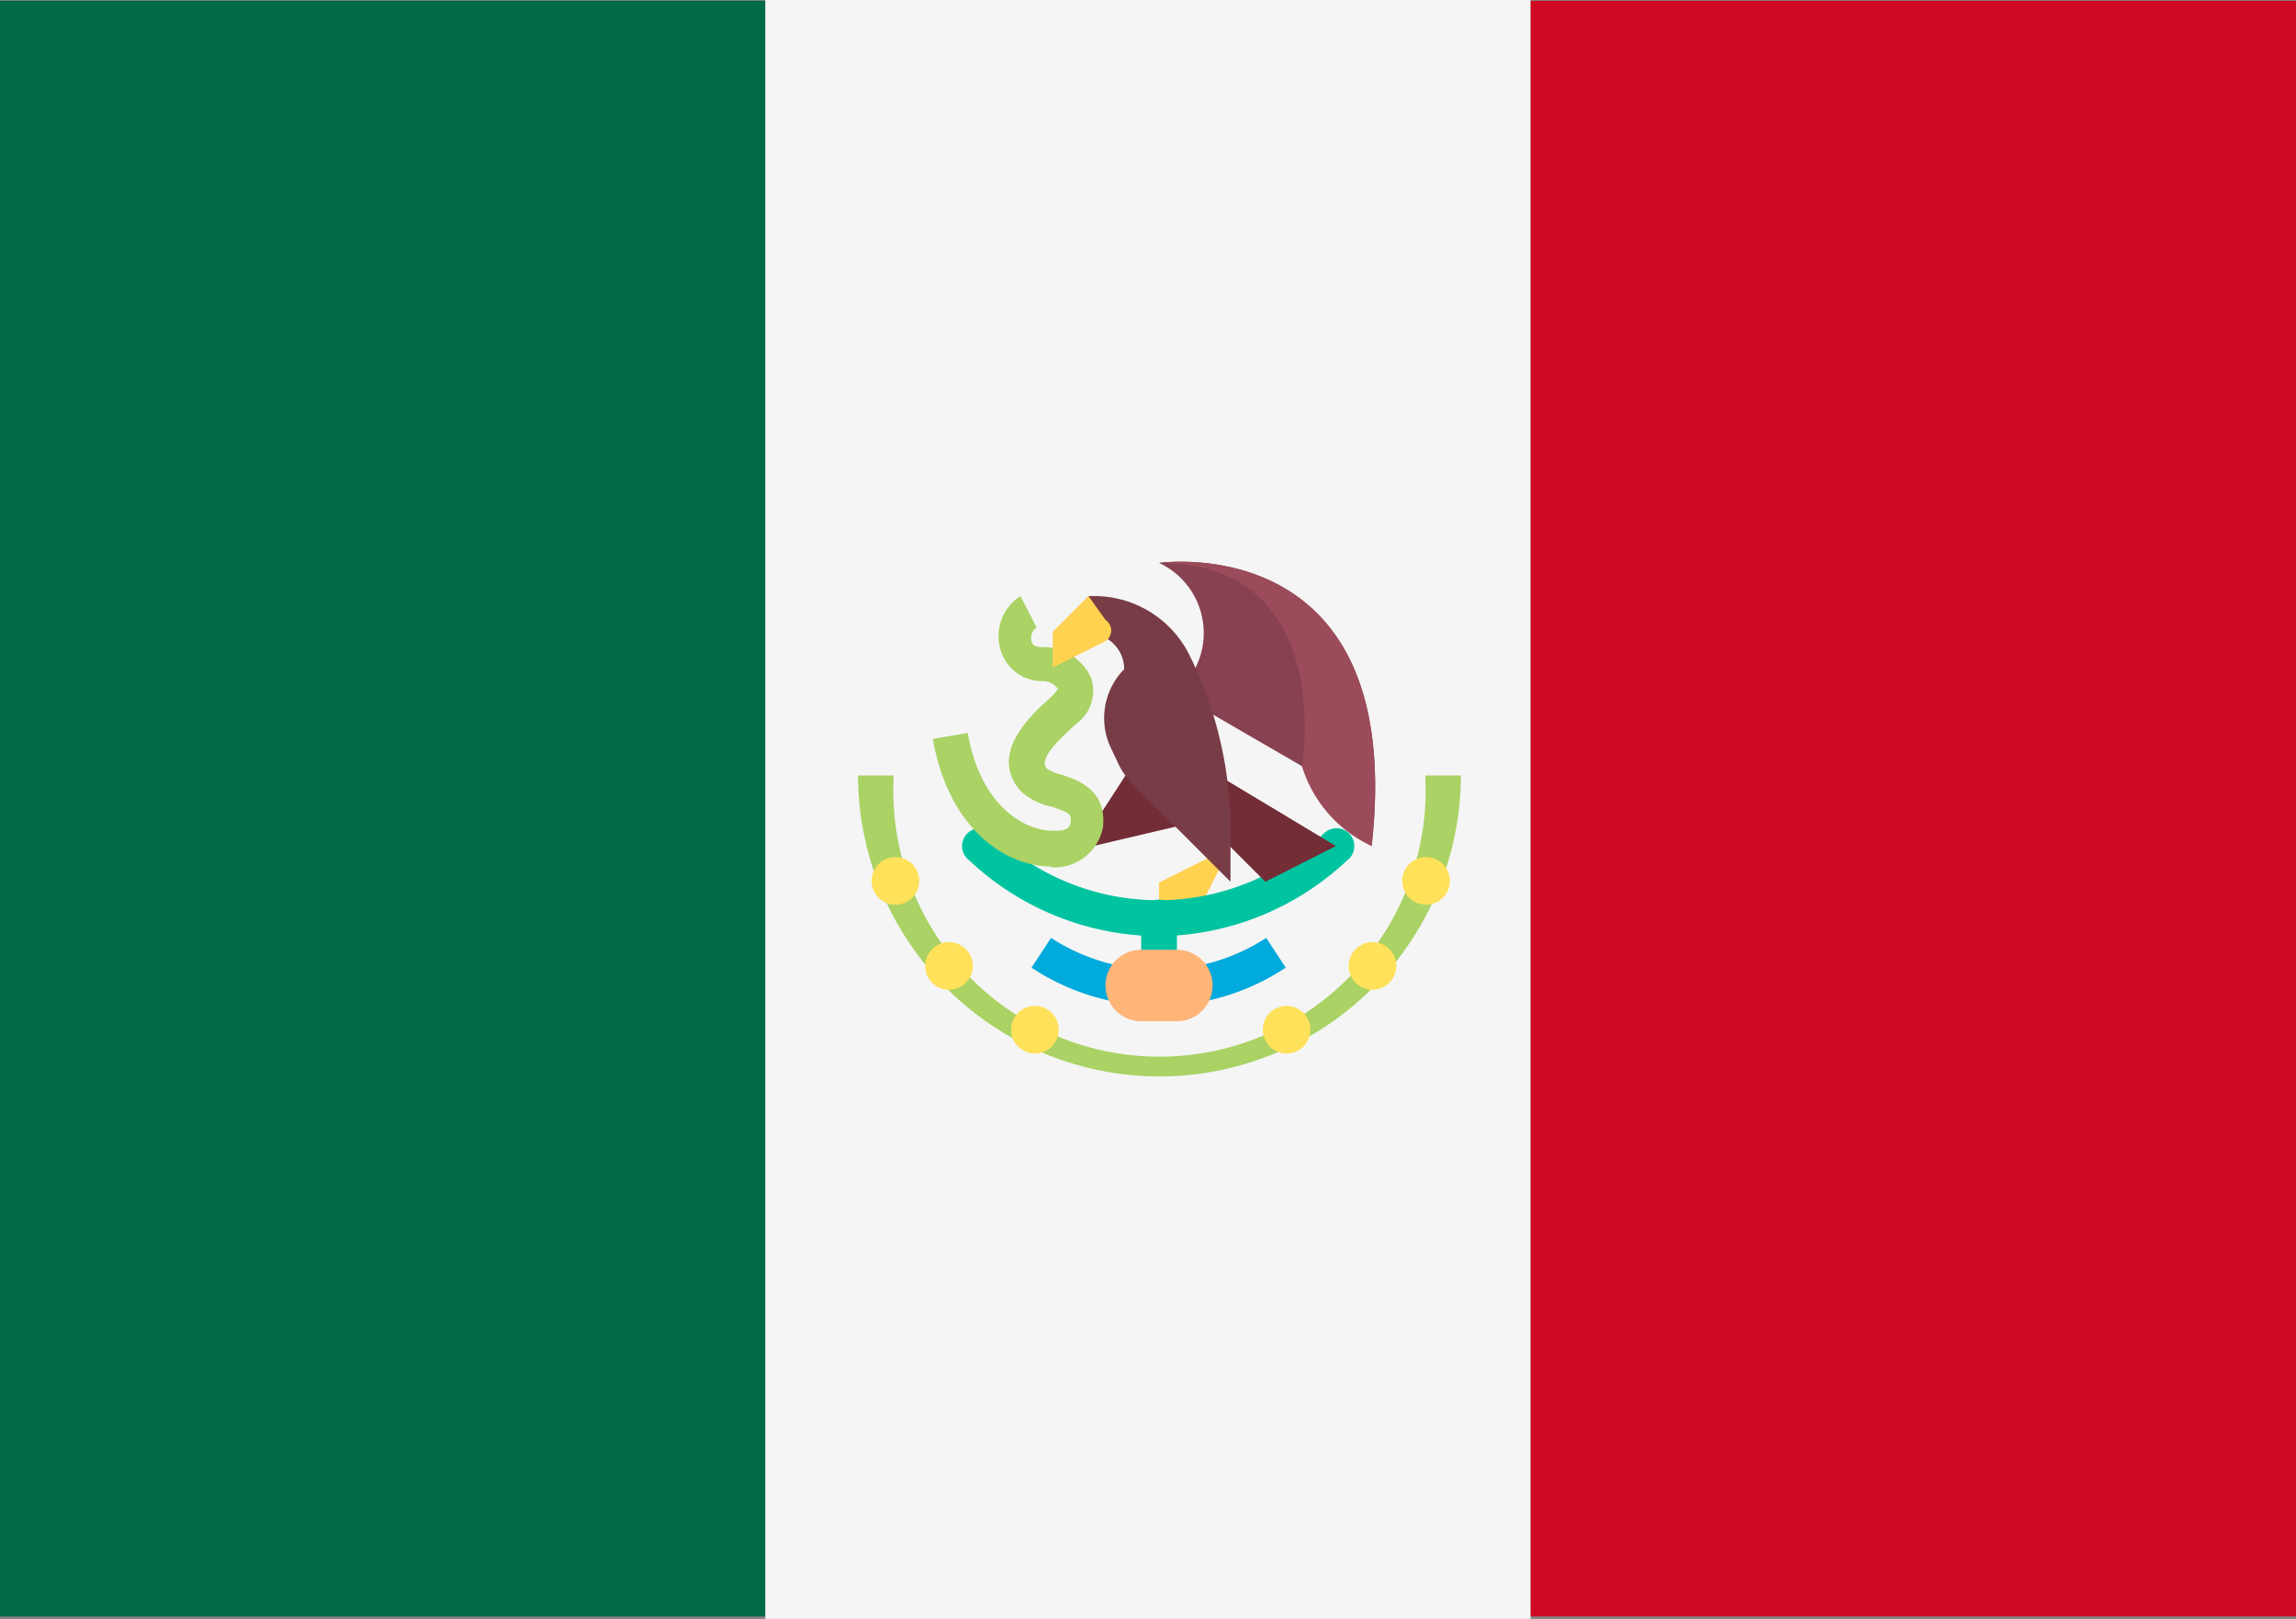 <svg height="19.04" viewBox="0 0 27 19.04" width="27" xmlns="http://www.w3.org/2000/svg"><rect x="0" y="0" width="27" height="19.04" fill="#808080" stroke="none"/><path d="m9 19.01h-9v-19h9z" fill="#006946"/><path d="m9 0h9v19.04h-9z" fill="#f5f5f5"/><path d="m27 19.01h-9v-19h9z" fill="#cf0822"/><path d="m14.47 9.96-.84.42v.41h.42z" fill="#ffd250"/><path d="m13.63 11.83a.21.21 0 0 1 -.21-.21v-.83a.21.21 0 0 1 .42 0v.83a.21.21 0 0 1 -.21.21z" fill="#00c3a0"/><path d="m13.63 11.01a3.27 3.27 0 0 1 -2.23-.89.21.21 0 1 1 .28-.31 2.81 2.81 0 0 0 3.88 0 .21.21 0 1 1 .28.31 3.27 3.27 0 0 1 -2.21.89z" fill="#00c3a0"/><path d="m13.63 11.83a2.7 2.7 0 0 1 -1.5-.45l.23-.35a2.32 2.32 0 0 0 2.53 0l.23.35a2.7 2.7 0 0 1 -1.49.45z" fill="#00aadc"/><path d="m13.3 9.02-.46.71-.07.24 1.19-.28z" fill="#732d37"/><path d="m12.36 10.19c-.55 0-1.21-.46-1.39-1.5l.41-.07c.15.86.67 1.15 1 1.15.1 0 .2 0 .21-.1s0-.1-.21-.18a.75.75 0 0 1 -.38-.19c-.38-.44.13-.9.38-1.12 0 0 .06-.07.06-.08a.22.22 0 0 0 -.16-.09.51.51 0 0 1 -.52-.39.56.56 0 0 1 .24-.61l.19.37a.15.15 0 0 0 -.06.16s0 .07.12.07a.62.62 0 0 1 .58.36.48.48 0 0 1 -.17.54c-.27.24-.44.43-.35.53a.59.59 0 0 0 .17.07c.19.06.54.18.49.62a.58.58 0 0 1 -.61.47z" fill="#aad264"/><path d="m14.05 7.87a.91.91 0 0 0 -.42-1.25s2.92-.42 2.5 3.33a3.23 3.23 0 0 1 -.82-.94l-1.26-.73z" fill="#874150"/><path d="m13.63 8.7 2.08 1.25-.83.42-1.25-1.25z" fill="#732d37"/><path d="m12.8 7.45a.42.42 0 0 1 .42.42.82.82 0 0 0 -.15.94l.09.19a.82.82 0 0 0 .15.21l1.16 1.16v-.58a4.62 4.62 0 0 0 -.47-2.06 1.25 1.25 0 0 0 -1.14-.72h-.06v.42z" fill="#783c46"/><path d="m12.8 7.01-.42.42v.42l.62-.31a.15.15 0 0 0 0-.25z" fill="#ffd250"/><path d="m13.63 12.66a3.55 3.55 0 0 1 -3.54-3.54h.42a3.13 3.13 0 1 0 6.25 0h.42a3.55 3.55 0 0 1 -3.55 3.54z" fill="#aad264"/><g fill="#ffe15a"><circle cx="10.53" cy="10.36" r=".28"/><circle cx="11.16" cy="11.36" r=".28"/><circle cx="12.17" cy="12.11" r=".28"/><circle cx="16.77" cy="10.36" r=".28"/><circle cx="16.14" cy="11.36" r=".28"/><circle cx="15.13" cy="12.11" r=".28"/></g><path d="m13.84 12.01h-.42a.42.42 0 0 1 -.42-.42.42.42 0 0 1 .42-.42h.42a.42.42 0 0 1 .42.42.42.42 0 0 1 -.42.42z" fill="#ffb478"/><path d="m15.31 9.01a1.53 1.53 0 0 0 .82.94c.42-3.75-2.5-3.33-2.5-3.33 2.09 0 1.68 2.39 1.68 2.39z" fill="#9b4b5a"/></svg>